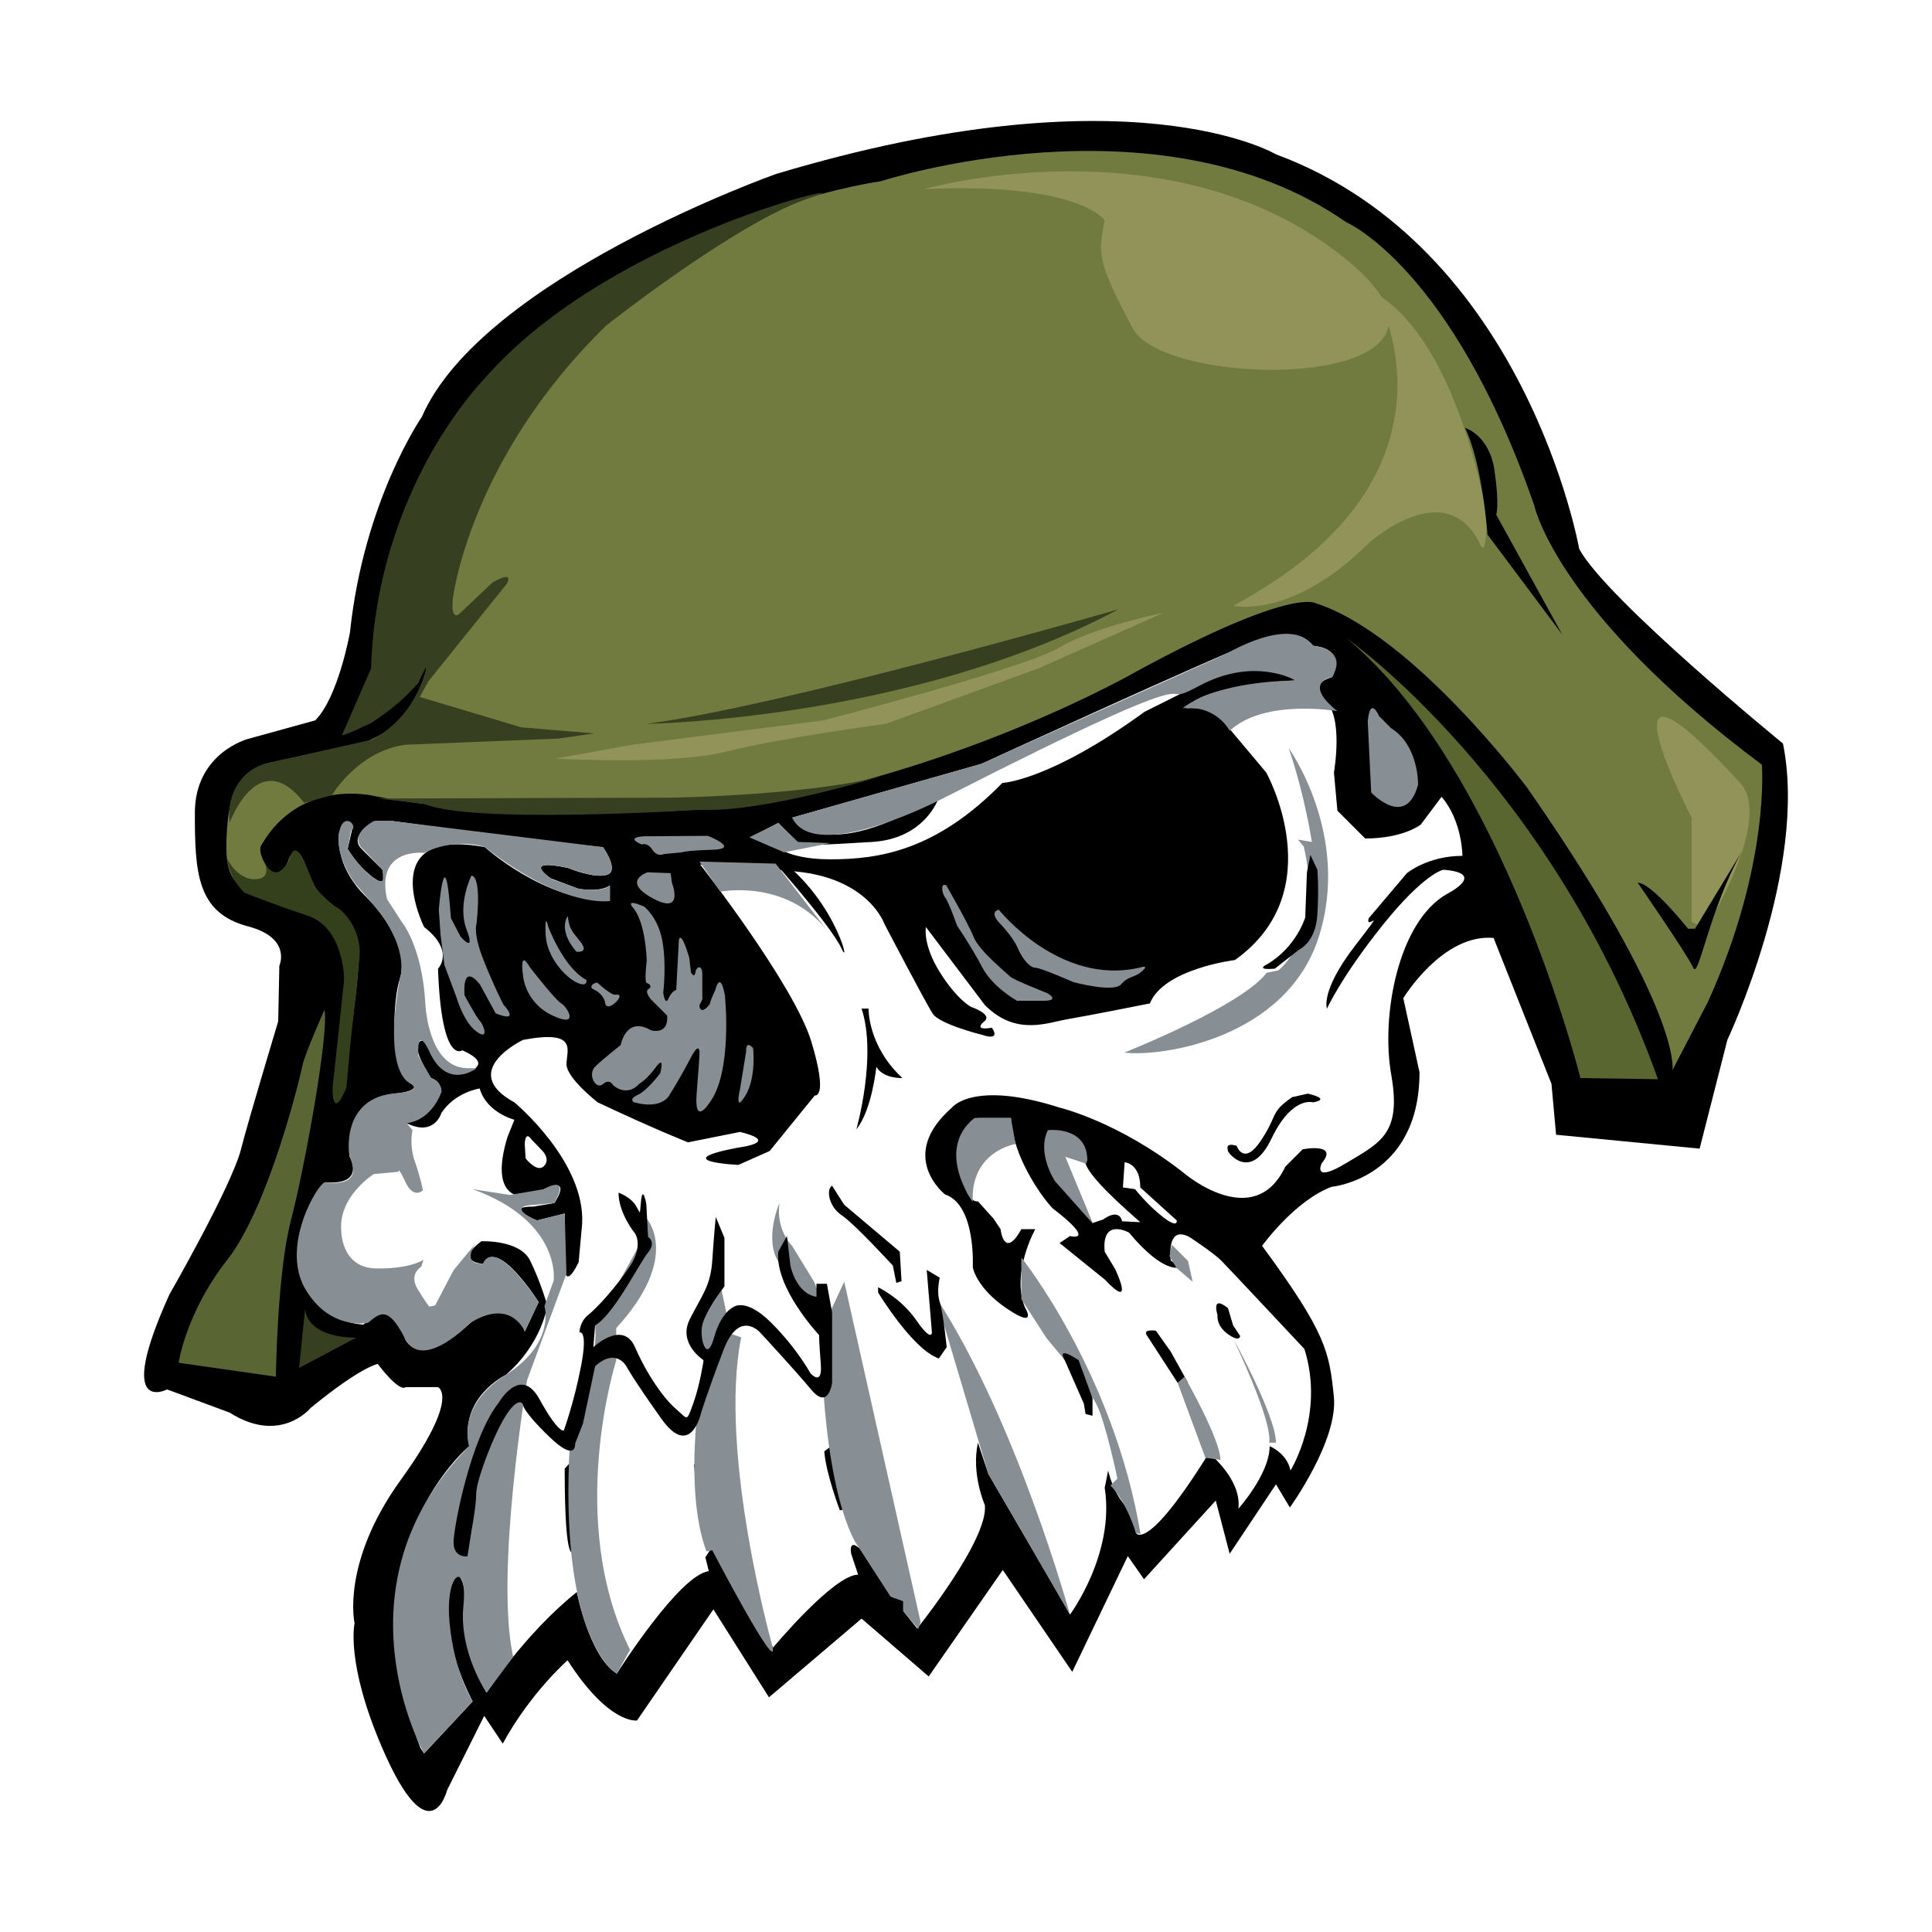 <?xml version="1.0" encoding="utf-8"?>
<!-- Generator: Adobe Illustrator 13.0.0, SVG Export Plug-In . SVG Version: 6.00 Build 14948)  -->
<!DOCTYPE svg PUBLIC "-//W3C//DTD SVG 1.0//EN" "http://www.w3.org/TR/2001/REC-SVG-20010904/DTD/svg10.dtd">
<svg version="1.0" id="Layer_1" xmlns="http://www.w3.org/2000/svg" xmlns:xlink="http://www.w3.org/1999/xlink" x="0px" y="0px"
	 width="192.756px" height="192.756px" viewBox="0 0 192.756 192.756" enable-background="new 0 0 192.756 192.756"
	 xml:space="preserve">
<g>
	<polygon fill-rule="evenodd" clip-rule="evenodd" fill="#FFFFFF" points="0,0 192.756,0 192.756,192.756 0,192.756 0,0 	"/>
	<path fill-rule="evenodd" clip-rule="evenodd" d="M27.756,101.898c-0.019,0.096-3.023,10.017-3.695,12.704
		c-0.924,3.695-7.16,14.551-7.16,14.551c-5.543,12.242-0.231,9.47-0.231,9.47l6.236,2.311c5.082,3.233,8.084-0.463,8.084-0.463
		c5.082-4.157,6.698-4.388,6.698-4.388c2.31,3.002,2.772,2.31,2.772,2.31h3.233c0,0,2.31,0.924-3.696,9.238
		c-6.005,8.315-4.62,14.32-4.62,14.32s-0.923,3.927,2.772,12.473c4.757,10.999,6.467,4.157,6.467,4.157l3.695-7.391l1.848,2.771
		c2.771-5.081,6.467-8.314,6.467-8.314c4.158,6.467,6.929,6.005,6.929,6.005l7.622-11.087l5.543,8.777l9.239-7.854l6.698,5.774
		l7.392-10.625l6.929,10.163l5.544-11.549l1.617,2.31l7.159-7.853l1.386,5.312l4.62-6.93l1.386,2.31c0,0,4.85-6.698,4.388-11.086
		c-0.461-4.389-0.692-6.236-7.159-15.014c0,0,3.233-4.503,6.929-5.89c0,0,8.777-0.809,8.777-11.433l-1.617-7.392
		c0,0,3.927-6.467,9.008-6.005l5.774,14.551l0.462,5.082l14.32,1.386l2.771-10.856c0,0,8.084-17.091,5.543-29.564
		c0,0-17.554-14.32-20.325-19.401c0,0-5.312-30.142-30.257-39.381c0,0-14.552-8.661-49.89,1.964c0,0-29.333,10.393-35.338,24.252
		c0,0-5.774,8.315-7.16,21.48c0,0-1.155,6.467-3.465,8.777l-6.698,1.848c0,0-5.312,1.386-5.312,7.391s0.219,9.977,5.312,11.317
		c4.388,1.155,3.118,3.927,3.118,3.927L27.756,101.898L27.756,101.898z"/>
	<path fill-rule="evenodd" clip-rule="evenodd" fill="#FFFFFF" d="M39.19,81.92h-1.732c0,0-2.771,1.386-1.386,2.771
		s2.079,2.079,2.079,2.079s0.693,2.079-1.04,0.693c-1.732-1.386-2.425-2.772-2.425-2.772l0.52-2.252c0,0-0.346-1.386-1.386,0.693
		c0,0-0.52,3.118,2.599,6.236c3.118,3.118,4.158,6.236,3.464,8.315c-0.693,2.078-1.04,9.008,1.039,10.394
		c0,0,1.559,0.693-1.559,1.039c-3.118,0.347-4.503,2.079-4.503,6.237c0,0,1.732,2.944-2.425,2.598c0,0-3.638,3.812-2.252,10.047
		c0,0,1.559,3.812,6.063,4.158l1.386-1.04c0,0,1.732-1.039,2.771,2.426c0,0,1.213,3.464,7.103-2.079c0,0,3.811-2.079,4.851,1.386
		l1.385-2.944c0,0-4.157-6.583-5.543-3.812c0,0-2.944-0.173-0.173-2.252c0,0,3.811-0.173,4.851,1.905
		c1.04,2.079,1.732,4.504,1.732,4.504s-0.52,3.812-4.158,6.93c0,0-4.677,2.252-3.638,7.103c0,0-12.473,10.22-4.851,30.142
		l0.347,0.52l4.851-5.197c0,0-3.638-6.582-2.252-11.779c0,0,0.52-1.905,1.212-0.173c0.693,1.732,0.347,7.622,2.425,11.087
		c0,0,3.812-5.891,9.008-10.048c0,0,1.212,6.409,3.984,8.142c0,0,6.236-9.874,9.182-10.22l-0.347-1.387l0.692-1.039l6.063,10.048
		c0,0,6.063-7.276,8.488-7.276l-0.693-2.078c0,0-0.346-1.732,1.04-0.347s3.118,4.677,3.118,4.677l1.04,0.347v1.039l1.386,1.732
		c0,0,7.103-8.834,6.756-12.299c0,0-1.386-3.118-0.693-6.236l1.04,3.118c0,0,7.795,13.339,8.142,14.031
		c0,0,4.504-6.062,3.464-12.646l0.347-1.732c0,0,0.347,1.732,1.386,3.118c1.04,1.386,1.387,3.118,1.387,3.118
		s1.039,2.079,7.275-7.969c0,0,3.291,2.599,2.944,5.543c0,0,3.118-3.464,3.118-6.235c0,0,1.732,0.692,2.079,2.425
		c0,0,3.465-5.543,1.386-12.126c0,0-7.622-8.142-8.315-8.835c-0.692-0.692-2.771-2.078-2.771-2.078s-2.599-2.079-2.252,2.078
		l0.866,0.693c0,0-1.559,0.693-5.023-3.465c0,0-2.771-1.559-2.426,1.906l1.04,1.731c0,0,2.079,4.331-1.04,1.04l-4.504-3.638
		l1.04-0.693c0,0,2.771,0.693-1.732-2.771c0,0-1.386-1.386-2.771-4.157c-1.386-2.772-1.386-4.851-1.386-4.851h-3.292
		c0,0-2.078,0.347-1.732,4.504s1.732,3.811,1.732,3.811l1.56,1.732l0.692,1.04c0,0,0.347,3.117,2.079,0h1.386
		c0,0-2.425,4.33-1.039,7.795c0,0,1.386,2.252-1.732,0.173s-3.465-4.157-3.465-4.157s0.347-6.236-2.771-7.275
		c0,0-4.851-3.811,0.693-8.662c0,0,2.079-2.771,10.74,0c0,0,5.891,1.387,12.473,6.583c0,0,6.93,5.89,10.048-0.692l1.731-1.732
		c0,0,3.639-0.693,1.906,1.386c0,0-1.039,2.078,2.425,0c3.465-2.079,5.543-2.945,4.504-8.835s0.693-15.244,5.543-18.016
		c0,0,4.158-2.079-0.346-2.425c0,0-1.905,0.346-6.063,5.543c-4.157,5.197-5.543,8.315-5.543,8.315s-0.693-1.732,2.771-6.237
		c3.465-4.504,1.039-1.386,1.386-2.771l3.811-4.504c0,0,2.079-1.732,5.544-1.732c0,0,0-3.464-2.079-5.89l-2.078,2.771
		c0,0-1.732,1.386-5.544,1.386l-2.771-2.771l-0.347-3.811c0,0,1.04-5.89-1.039-7.275c-2.079-1.386,0.866-2.252,0.866-2.252
		s1.56-2.772-1.905-3.118c0,0-1.386-2.079-5.543-0.52c-4.158,1.56-27.544,12.299-27.544,12.299l-18.882,5.37
		c0,0,2.945,5.024,14.725-2.252c0,0-1.212,4.331-6.756,4.677c-5.543,0.346-7.276,0.346-7.276,0.346l-2.079-2.252l-2.425,1.386
		l1.732,0.52c0,0,1.04,1.732,5.89,1.732c4.851,0,10.567-0.866,17.15-7.622c0,0,4.677-0.173,14.204-7.103l7.622-3.811
		c0,0,4.678-1.039,7.449,0.693c0,0-9.181,0.347-10.914,2.771c0,0,3.984-0.346,4.331,2.079l3.638,4.331c0,0,6.583,11.78-3.117,18.709
		c0,0-7.103,0.866-8.489,4.33c0,0-6.062,1.213-8.142,1.56c-2.078,0.347-5.196,1.732-8.314-1.386l-5.89-7.795
		c0,0-0.347,1.732,1.386,4.503s3.118,3.465,3.118,3.465s2.078,0.693,1.386,1.386c0,0-1.386,1.039,0.692,0.693
		c0,0,1.04,1.386-1.039,0.692c0,0-4.157-1.039-4.851-2.078c-0.692-1.04-4.85-9.008-4.85-9.008s-1.559-4.504-8.834-5.197
		c-7.276-0.693-9.528-0.693-9.528-0.693s9.354,11.953,11.087,17.669c1.732,5.717,0.346,5.37,0.346,5.37l-4.504,5.543l-3.118,1.386
		c0,0-7.275-0.347,0-1.732c0,0,4.331-0.52,0.173-1.559l-5.197,1.039c0,0-3.118-1.212-9.008-3.984c0,0-3.118-2.425-3.118-3.811
		s1.212-3.465-4.331-2.426c0,0-6.583,3.118-0.866,6.236c0,0,7.103,5.89,6.756,12.126l-0.347,3.812c0,0-1.732,3.811-1.386-1.039
		v-3.812l-2.771,0.693c0,0-3.464-1.386-0.347-1.386l2.079-0.347c0,0,1.905-2.771-1.04-1.386l-2.079,0.692
		c0,0-3.464,0.347-1.559-5.89l0.693-1.732c0,0-2.772-0.692-3.465-3.118c0,0-2.425,0.347-3.811,2.426c0,0-0.693,2.425-3.464,1.039
		l3.464-3.118c0,0,0-1.039-1.039-1.386c0,0-1.386-2.079-1.386-3.118c0,0,0.346-1.386,1.039,0c0,0,1.386,3.812,4.158,2.425
		c0,0,2.425-0.692-0.693-2.078c0,0-2.079,1.559-2.425-8.142c0,0,1.732-1.732-1.386-4.157c0,0-5.024-10.047,6.062-7.968
		c0,0,5.89,5.37,12.473,5.37v-1.559c0,0-0.693,0.693-3.118,0.347l-2.771-1.04c0,0-3.118-2.079,1.732-1.039
		c0,0,2.425,1.039,3.811,0.693c1.386-0.347-0.346-2.771-0.346-2.771l-6.929-0.693L39.19,81.92L39.19,81.92z"/>
	<path fill-rule="evenodd" clip-rule="evenodd" fill="#717A3F" d="M34.455,72.796l2.656-5.861c0,0-0.346-21.307,16.63-33.953
		c16.977-12.646,34.126-14.898,34.126-14.898s27.63-9.008,46.425,4.071c0,0,10.567,4.503,18.796,28.323
		c0,0,2.251,10.567,22.692,25.811c0,0,0.866,9.875-5.37,23.646l-3.551,6.843c0,0,1.126-5.717-14.465-28.15
		c0,0-11.433-15.331-21.134-18.449c0,0-2.339-1.646-17.929,6.843c0,0-17.323,9.96-38.977,13.425c0,0-21.74,1.992-37.071-1.039
		c0,0-7.275-1.819-11.173,4.85c0,0-0.52,0.52,0.433,2.079c0.953,1.559,1.993,0.173,2.166-0.347c0.173-0.52,0.78-2.079,1.646,0
		c0.866,2.079,0.866,2.598,2.252,3.811c1.386,1.212,3.377,2.165,3.205,5.89c-0.173,3.725-1.646,13.599-1.819,13.945
		c-0.173,0.346-1.039,0.952-0.693-1.646c0.346-2.598,1.472-11,0.953-12.472c-0.52-1.473-0.347-3.638-5.716-5.197
		c-5.371-1.559-6.236-2.425-5.89-7.622c0.347-5.197,2.339-6.236,4.937-6.756s8.835-1.905,8.835-1.905s5.197-1.906,5.89-5.89
		c0.693-3.984-0.433-0.173-0.606,0s-3.725,3.638-5.11,4.158C35.206,72.825,34.455,72.796,34.455,72.796L34.455,72.796z"/>
	<path fill-rule="evenodd" clip-rule="evenodd" fill="#596633" d="M32.376,100.744c0,0-1.963,4.388-2.194,5.543
		s-3.349,14.089-7.506,19.401s-4.851,10.278-4.851,10.278l9.701,1.386c0,0,0.116-10.278,1.501-15.59
		C30.413,116.45,32.838,103.054,32.376,100.744L32.376,100.744z"/>
	<path fill-rule="evenodd" clip-rule="evenodd" fill="#59662F" d="M134.35,63.673c0,0,20.44,14.32,31.065,44l-7.737-0.115
		C157.678,107.558,149.94,76.607,134.35,63.673L134.35,63.673z"/>
	<path fill-rule="evenodd" clip-rule="evenodd" fill="#878F95" d="M99.646,90.754c0,0,6.106,7.708,14.161,5.76
		c0,0,0.909-0.303,0.13,0.39s-1.342,0.433-2.078,1.299s-4.765-0.216-4.765-0.216s-3.247-1.43-3.767-1.43
		c-0.521,0-1.256-0.736-1.776-1.949c-0.52-1.212-1.905-2.598-1.905-2.598S98.693,91.014,99.646,90.754L99.646,90.754z"/>
	<path fill-rule="evenodd" clip-rule="evenodd" fill="#878F95" d="M94.406,88.329c0,0,2.209,3.811,2.729,5.153
		c0.52,1.343,3.291,3.596,3.638,3.941s3.681,1.646,3.681,1.646s1.43,0.779-0.346,0.779s-2.642,0-2.642,0s-2.426-1.342-3.465-3.334
		c-1.04-1.992-2.512-4.157-2.512-4.157s-0.823-2.339-1.169-2.771C93.973,89.152,93.8,88.026,94.406,88.329L94.406,88.329z"/>
	<path fill-rule="evenodd" clip-rule="evenodd" fill="#878F95" d="M75.135,104.569c0,0,0.347,2.945-0.78,4.764
		c-1.125,1.819-0.52-0.693-0.52-0.693l0.606-3.724C74.442,104.916,74.355,103.703,75.135,104.569L75.135,104.569z"/>
	<path fill-rule="evenodd" clip-rule="evenodd" fill="#878F95" d="M72.32,99.286c0,0,0.823,7.795-1.602,10.827
		c0,0-1.473,2.295-1.213-0.997c0.26-3.291,0.26-3.551,0.26-3.551s0.26-2.165-0.866,0s-2.079,3.638-2.079,3.638
		s-0.649,1.56-3.551,0.779c0,0-0.606-0.303,0.347-0.735c0.953-0.434,2.252-2.166,2.252-2.166s0.52-1.905-0.434-0.606
		c-0.953,1.3-1.646,1.646-1.646,1.646s-1.083,1.386-2.598,0.174c0,0-0.347-0.736-1.04-0.13s-1.559-0.953-0.78-1.732
		c0.78-0.779,2.555-2.165,2.555-2.165s0.52-2.945,3.032-1.473c0,0,1.776,0.52,1.603-1.473l-1.603-1.603c0,0-0.693-0.779-0.26-1.039
		s0.086-0.52-0.173-0.606c-0.26-0.086,0-2.252,0-2.252s-0.086-3.811-1.386-5.284c0,0-0.866-0.952,1.126-0.086
		c0,0,1.386,1.04,1.819,3.421c0.433,2.382,0.087,5.154,0.087,5.154s0.173,1.386,0.519,0.606c0.347-0.78,0.78-0.867,0.78-0.867
		l0.26-4.979c0,0,0.173-1.169,1.039,1.775l0.173,1.472c0,0,0.346,0.607,0.433,0c0.086-0.605,0.693-0.866,0.693,0.174
		c0,1.039,0,2.165,0,2.165s0.086,0.347-0.173,0.693c-0.26,0.347,0,0.779,0.26,0.693c0.26-0.087,0.693-0.521,0.693-0.693
		s0.52-1.3,0.52-1.3S71.844,96.731,72.32,99.286L72.32,99.286z"/>
	<path fill-rule="evenodd" clip-rule="evenodd" fill="#878F95" d="M59.587,98.03c0,0,1.386,1.299,1.819,1.212
		c0.433-0.086,0.606,0.174,0.087,0.693c-0.52,0.52-1.04,0.693-1.126,0.087c-0.087-0.606-0.693-1.126-1.126-1.3
		C58.808,98.55,58.981,98.116,59.587,98.03L59.587,98.03z"/>
	<path fill-rule="evenodd" clip-rule="evenodd" fill="#878F95" d="M54.693,92.443c0,0,1.516,4.114,3.812,5.326
		c0,0,0.173,0.78-0.953,0.261c-1.126-0.52-3.032-2.512-3.118-4.851C54.347,90.841,54.693,92.443,54.693,92.443L54.693,92.443z"/>
	<path fill-rule="evenodd" clip-rule="evenodd" fill="#878F95" d="M52.875,96.514c0,0,2.512,3.248,3.118,3.594
		c0.606,0.347,1.905,2.513-0.866,1.213c-2.771-1.299-2.945-3.984-2.945-3.984S51.749,94.565,52.875,96.514L52.875,96.514z"/>
	<path fill-rule="evenodd" clip-rule="evenodd" fill="#919359" d="M137.237,29.258c0,0,10.394,18.016-14.205,31.181
		c0,0,5.89,1.386,13.512-6.236c0,0,7.622-6.929,11.087,0c0,0,0.692,2.079,0.692-2.772C148.323,51.431,145.552,34.108,137.237,29.258
		L137.237,29.258z"/>
	<path fill-rule="evenodd" clip-rule="evenodd" fill="#878F95" d="M57.509,94.955c0,0,1.299,0.173,0.433-0.953
		s-1.126-1.212-1.299-2.599C56.643,91.404,55.603,92.747,57.509,94.955L57.509,94.955z"/>
	<path fill-rule="evenodd" clip-rule="evenodd" fill="#878F95" d="M47.028,87.376c0,0,1.04-0.303,0.52,4.764
		c0,0-0.389,0.909,0.693,3.638c1.083,2.729,1.992,4.46,1.992,4.46s1.819,1.906-0.779,0.866l-1.559-2.858c0,0-1.732-2.425-1.559,1.04
		c0,0,1.212,2.252,1.559,2.599c0.347,0.346,0.953,1.991-0.347,1.039c-1.299-0.953-1.992-3.378-1.992-3.378l-1.213-3.248l-0.39-3.032
		l-0.173-2.512c0,0,0.52-6.41,1.04-1.126l0.173,1.992l0.953,1.819c0,0,1.559,1.819,0.606-0.693
		C45.599,90.235,47.028,87.376,47.028,87.376L47.028,87.376z"/>
	<path fill-rule="evenodd" clip-rule="evenodd" fill="#FFFFFF" d="M53.048,113.707l1.083,1.126c0,0,0.823,0.823,0.13,1.516
		c-0.693,0.693-1.819-0.779-1.819-0.779l-0.086-1.386C52.355,114.184,52.355,112.711,53.048,113.707L53.048,113.707z"/>
	<path fill-rule="evenodd" clip-rule="evenodd" fill="#878F95" d="M66.906,87.117l-2.295-0.087c0,0-2.686,0.867,0.52,2.599
		c3.205,1.732,1.906-1.559,1.906-1.559L66.906,87.117L66.906,87.117z"/>
	<path fill-rule="evenodd" clip-rule="evenodd" fill="#878F95" d="M64.265,83.436l6.366-0.043c0,0,3.292,1.299,0.477,1.386
		c-2.815,0.086-3.075,0.26-3.075,0.26l-1.819,0.173c0,0-0.606,0.347-1.126-0.433c-0.52-0.78-1.039-0.52-1.039-0.52
		S62.229,83.565,64.265,83.436L64.265,83.436z"/>
	<path fill-rule="evenodd" clip-rule="evenodd" d="M77.387,86.164c0,0,5.543,6.236,6.583,8.488c1.039,2.251-0.866-5.977-7.622-9.874
		L77.387,86.164L77.387,86.164z"/>
	<path fill-rule="evenodd" clip-rule="evenodd" d="M85.961,100.629h0.693c0,0-0.087,3.724,3.378,6.929c0,0-1.906,0.087-2.599-1.126
		c0,0-0.433,4.331-1.992,6.236C85.441,112.668,87.521,105.393,85.961,100.629L85.961,100.629z"/>
	<path fill-rule="evenodd" clip-rule="evenodd" fill="#878F95" d="M106.749,161.085c0,0-5.312-19.345-13.396-31.701l5.255,17.67
		L106.749,161.085L106.749,161.085z"/>
	<path fill-rule="evenodd" clip-rule="evenodd" d="M131.001,109.982c0,0-2.079-0.692-4.157,3.638
		c-2.079,4.331-4.331,1.386-4.331,1.213s-0.347-0.866,0.866-0.52c0,0,0.693,2.079,2.425-0.52c1.732-2.599,0.866-2.771,3.118-4.331
		l1.56-0.347C130.481,109.116,132.906,109.637,131.001,109.982L131.001,109.982z"/>
	<path fill-rule="evenodd" clip-rule="evenodd" d="M57.119,145.668c0,0,0.866-0.52,0.346,1.732s-0.346,6.756-0.173,7.275
		c0,0-0.953,2.338-0.953-8.142L57.119,145.668L57.119,145.668z"/>
	<path fill-rule="evenodd" clip-rule="evenodd" d="M69.245,146.101h0.693c0,0,0.52,2.771,0.173,4.504
		C69.765,152.337,69.245,146.101,69.245,146.101L69.245,146.101z"/>
	<path fill-rule="evenodd" clip-rule="evenodd" d="M82.237,144.802l0.693-0.52l0.52,0.346l0.173,3.465l0.866,2.425l-0.693,0.174
		C83.796,150.691,82.41,147.054,82.237,144.802L82.237,144.802z"/>
	<path fill-rule="evenodd" clip-rule="evenodd" d="M83.017,118.298l1.212,1.905l5.543,4.678l0.173,2.944l-0.52,0.173l-0.346-1.732
		c0,0-3.811-4.157-5.11-5.023C82.67,120.377,82.41,118.645,83.017,118.298L83.017,118.298z"/>
	<path fill-rule="evenodd" clip-rule="evenodd" d="M92.458,126.699l0.52,6.236c0,0,0,1.039-1.559-1.213s-3.811-3.291-3.811-3.291
		v0.52c0,0,3.464,5.717,6.062,6.583l0.78-1.126c0,0-0.347-3.465-0.693-4.504c-0.347-1.04,0-2.426,0-2.426L92.458,126.699
		L92.458,126.699z"/>
	<path fill-rule="evenodd" clip-rule="evenodd" d="M115.323,132.763l1.473,2.078l1.732,3.118h-1.039l-3.031-4.677
		C114.458,133.282,113.852,132.589,115.323,132.763L115.323,132.763z"/>
	<path fill-rule="evenodd" clip-rule="evenodd" d="M121.474,131.203c0,0-0.693-2.078,1.039-0.693l0.52,1.732l0.693,1.04
		c0,0,0,0.692-1.213-0.174S121.474,131.203,121.474,131.203L121.474,131.203z"/>
	<path fill-rule="evenodd" clip-rule="evenodd" fill="#FFFFFF" d="M104.497,113.188c0,0,2.598-0.347,3.464,1.213
		c0.866,1.559-1.645,1.039,5.804,7.535l-1.819-0.087c0,0-0.173-1.386-1.905-0.173l-1.039,0.347c0,0-1.646-2.512-2.945-3.725
		C104.757,117.085,104.237,115.699,104.497,113.188L104.497,113.188z"/>
	<path fill-rule="evenodd" clip-rule="evenodd" fill="#FFFFFF" d="M112.205,115.959c0,0,1.56,0.087,1.56,2.512l3.638,3.292
		c0,0,0.174,0.866-1.386-0.347c-1.559-1.213-2.771-2.771-2.771-2.771l-1.213-0.174L112.205,115.959L112.205,115.959z"/>
	<path fill-rule="evenodd" clip-rule="evenodd" fill="#878F95" d="M136.458,71.959l0.346,7.103c0,0,3.465,3.724,4.678-0.779
		c0,0,0.086-3.898-2.686-5.63l-1.212-1.213C137.584,71.439,136.717,69.361,136.458,71.959L136.458,71.959z"/>
	<path fill-rule="evenodd" clip-rule="evenodd" fill="#878F95" d="M133.426,70.949c0,0-7.275-1.271-10.74,1.963
		c0,0-1.299-2.598-4.677-2.252c0,0,2.714-2.599,11.26-2.771c0,0-4.1-2.425-9.586,0.52c-5.485,2.945,4.39-4.042-25.291,11.087
		c0,0-13.05,6.929-15.36,2.079l18.882-5.37l24.541-11.029c0,0,6.352-3.811,8.546-0.75c0,0,3.58,0.289,1.905,3.118
		C132.906,67.542,129.846,68.062,133.426,70.949L133.426,70.949z"/>
	<path fill-rule="evenodd" clip-rule="evenodd" fill="#878F95" d="M113.793,153.059l-0.461-0.115c0,0-0.925-3.118-2.542-4.735
		l0.693-0.692c0,0-1.155-5.544-2.078-7.392c-0.924-1.848-4.966-6.582-4.966-6.582l-2.541-3.927v-4.157
		C101.898,125.458,111.137,137.006,113.793,153.059L113.793,153.059z"/>
	<polygon fill-rule="evenodd" clip-rule="evenodd" fill="#878F95" points="82.843,84.114 78.224,85.038 74.759,83.536 
		77.646,82.093 79.61,83.999 82.843,84.114 	"/>
	<path fill-rule="evenodd" clip-rule="evenodd" d="M106.229,135.707l1.905,4.331l0.173,1.039l0.693,0.174v-1.732l-1.386-3.812
		C107.615,135.707,105.363,134.148,106.229,135.707L106.229,135.707z"/>
	<path fill-rule="evenodd" clip-rule="evenodd" fill="#878F95" d="M69.793,85.962l2.079,3.002c0,0,6.814-1.386,10.971,4.273
		l-5.457-7.073L69.793,85.962L69.793,85.962z"/>
	<path fill-rule="evenodd" clip-rule="evenodd" fill="#878F95" d="M128.575,74.644c0,0,6.236,8.662,3.003,18.824
		s-15.707,12.011-19.402,11.548c0,0,11.664-4.619,14.205-7.968l1.155-0.231c0,0,4.619-3.464,2.541-12.357l-0.578-0.693l1.386,0.231
		C130.885,83.999,130.192,79.379,128.575,74.644L128.575,74.644z"/>
	<path fill-rule="evenodd" clip-rule="evenodd" fill="#878F95" d="M51.2,165.301l-2.656,3.58c0,0-2.771-4.043-2.31-8.662
		s-1.848-3.464-1.386,1.617s2.31,7.91,2.31,7.91l-4.851,5.197c0,0-9.355-16.688,4.504-30.661c0,0-1.386-3.927,3.638-7.103
		c5.023-3.176,3.869-6.871,3.869-6.871l0.924-2.541c0,0,0.808-5.89-8.084-9.123l3.696,0.577l3.407-0.577c0,0,2.714-1.617,1.04,1.386
		l-2.599,0.23c0,0-1.963,0.23,0.867,1.502l2.771-0.693l0.173,6.005l-3.926,10.625C52.586,137.699,49.353,156.985,51.2,165.301
		L51.2,165.301z"/>
	<path fill-rule="evenodd" clip-rule="evenodd" fill="#878F95" d="M64.481,121.531c0,0,3.58,3.812-3.002,10.971v3.233
		c0,0-5.081,15.938,1.386,28.872l-1.328,2.367c0,0-5.832-3.061-4.677-23.154c0,0,2.945-8.142,2.512-11.578l4.879-8.863
		L64.481,121.531L64.481,121.531z"/>
	<path fill-rule="evenodd" clip-rule="evenodd" fill="#878F95" d="M77.069,164.261c0,0-5.428-19.286-3.118-30.835l-1.04-0.346
		l-0.924-4.389l-2.079,3.233l0.289,4.129c0,0-2.251,12.039,0.289,18.737l0.577-0.115C71.063,154.676,77.762,167.494,77.069,164.261
		L77.069,164.261z"/>
	<path fill-rule="evenodd" clip-rule="evenodd" fill="#878F95" d="M77.762,120.03c0,0-1.617,3.695,0,6.005
		c1.616,2.31,4.157,6.467,4.157,6.467s-0.116,14.552,3.349,21.249l3.58,5.544l1.27,0.462l0,0.981l1.501,1.79l0.231-0.692
		l-7.622-33.953l-1.617,3.465l-1.386-3.465l-2.194-3.58C79.032,124.303,77.415,122.802,77.762,120.03L77.762,120.03z"/>
	<path fill-rule="evenodd" clip-rule="evenodd" d="M46.639,155.282c0,0-1.386,0.173-1.386-1.387c0-1.559,1.732-10.479,4.503-13.944
		c0,0,2.166-3.811,4.071-0.347c1.906,3.465,2.426,3.118,2.426,3.118s1.039-2.857,1.732-6.496c0.693-3.638-0.173-3.291-0.173-3.291
		s0-1.039,0.866-1.732c0.867-0.693,2.772-2.771,4.158-4.851c1.386-2.079,0.52-3.291,0.52-3.291s-1.646-1.992-1.646-4.071
		c0,0,1.212,0.434,1.732,1.3c0.52,0.866,0.347,1.039,0.52-0.521c0.173-1.559,0.52,0.347,0.52,0.347l0.173,3.292
		c0,0,0.866,0.52,0,1.559c-0.866,1.04-3.378,6.149-5.284,7.275l-0.173,2.166c0,0,2.945-2.771,4.157,0
		c1.213,2.771,2.858,5.11,4.071,6.149c1.213,1.039,1.04,1.386,1.733-0.52c0.692-1.906,1.039-4.331,1.039-4.331
		s-2.598-1.646-1.385-4.07c1.212-2.426,2.079-3.292,2.251-5.891c0.173-2.598,0.346-4.33,0.346-4.33l0.867,2.079v4.85
		c0,0-2.079,2.686-2.252,4.071c-0.173,1.386,0.52,3.551,1.212,1.039c0.693-2.512,1.906-3.031,1.906-3.031s1.212-1.04,3.811,1.559
		s3.897,5.023,3.897,5.023s1.213,1.387,1.04-0.865s-0.173-2.945-0.173-2.945s-4.417-4.678-4.071-8.314l0.866-1.56l0.347,2.944
		c0,0,0.52,2.772,2.599,3.118v-1.299h1.039l0.52,2.858v7.016c0,0-0.347,2.771-2.079,0.692c-1.732-2.078-5.111-5.716-5.111-5.716
		s-2.078-2.339-3.637,1.732c-1.559,4.07-2.252,6.322-2.252,6.322s-1.04,4.678-3.984,0.521c-2.945-4.158-3.464-5.197-3.464-5.197
		s-1.04-1.905-3.119,0l-1.212,5.717l-0.779,1.992c0,0,0.173,1.992-2.599-0.693c-2.771-2.686-2.599-3.205-2.599-3.205
		s-0.346-0.866-1.559,0.866c-1.213,1.732-3.118,6.67-3.118,8.056S47.072,152.337,46.639,155.282L46.639,155.282z"/>
	<path fill-rule="evenodd" clip-rule="evenodd" d="M130.741,85.297l-0.347,1.732l-0.173,4.504c0,0-0.866,2.945-3.812,4.677
		c0,0-1.299,0.606,0.779,0.433l2.426-1.905c0,0,1.646-0.693,1.818-3.465c0.174-2.771,0-4.503,0-4.503L130.741,85.297L130.741,85.297
		z"/>
	<path fill-rule="evenodd" clip-rule="evenodd" fill="#878F95" d="M120.261,145.437l-2.771-7.478l0.692-0.606
		c0,0,3.58,6.236,3.58,8.314L120.261,145.437L120.261,145.437z"/>
	<polygon fill-rule="evenodd" clip-rule="evenodd" fill="#878F95" points="116.911,124.187 118.528,125.804 118.99,127.883 
		117.511,126.615 117.373,126.497 116.681,125.342 116.911,124.187 	"/>
	<path fill-rule="evenodd" clip-rule="evenodd" fill="#878F95" d="M123.032,133.542c0,0,4.273,7.736,4.273,10.394h-0.693
		C126.612,143.936,127.306,142.664,123.032,133.542L123.032,133.542z"/>
	<path fill-rule="evenodd" clip-rule="evenodd" fill="#878F95" d="M101.321,114.14c0,0-4.504,0.693-4.273,5.774
		c0,0-3.811-5.196,0.173-8.372h3.638L101.321,114.14L101.321,114.14z"/>
	<path fill-rule="evenodd" clip-rule="evenodd" fill="#878F95" d="M108.365,116.104l-2.078-0.693l2.771,6.698l-3.812-4.272
		c0,0-1.848-2.83-0.692-5.082c0,0,3.927-0.462,3.927,3.003L108.365,116.104L108.365,116.104z"/>
	<path fill-rule="evenodd" clip-rule="evenodd" fill="#878F95" d="M53.741,129.904l-1.385,2.944c0,0-1.328-3.406-5.428-0.866
		c0,0-4.793,4.966-6.525,1.56c-1.732-3.407-2.541-2.483-3.695-1.56c0,0-3.869,0.809-6.294-3.465
		c-2.425-4.272,1.328-10.509,2.021-10.566c0,0,4.042,0.751,2.425-2.598c0,0-1.04-5.948,4.85-6.295c0,0,2.771-0.173,1.04-1.097
		c0,0-2.541-1.098-0.866-10.278c0,0,1.097-2.656-2.252-6.987l-2.194-2.541c0,0-2.021-2.657-1.617-5.024s2.021-0.635,1.213-0.289
		l-0.347,1.848c0,0,1.443,2.194,2.425,2.772c0.982,0.577,1.212,1.039,1.04-0.693l-1.848-1.964c0,0-1.79-1.271,0.981-2.887h1.906
		l20.96,2.599c0,0,3.522,4.677-3.464,2.079c0,0-4.851-1.155-1.559,1.155l2.598,0.924c0,0,2.483,0.404,3.118-0.347v1.559
		c0,0-4.446,0.866-12.473-5.37c0,0-2.771-1.04-6.062,0.577c0,0-4.851-0.577-3.696,4.619l1.501,2.31c0,0,1.963,2.367,2.31,7.911
		c0,0,0.173,6.525,4.158,6.641h0.981c0,0-2.887,2.252-4.677-1.56c0,0-1.271-2.944-1.155,0.289l1.271,2.252
		c0,0,1.039,0.23,1.039,1.386c0,0-0.866,2.771-3.464,3.118l0.577,0.693c0,0-0.347,1.501,0.231,3.117
		c0.577,1.617,0.808,2.888,0.808,2.888s-0.924,0.924-1.732-0.809s-0.693-1.039-0.693-1.039l-2.483,0.23c0,0-3.58,2.252-3.233,5.717
		c0,0,0,3.638,3.465,3.695c3.464,0.058,4.735-0.866,4.735-0.866l-0.231,0.693c0,0-1.271,0.75-0.347,2.252
		c0.924,1.501,1.155,1.731,1.155,1.731l0.578-0.115l1.848-3.521l2.194-2.656c0,0-1.501,2.078,0.75,2.021
		C48.197,126.093,49.006,122.975,53.741,129.904L53.741,129.904z"/>
	<path fill-rule="evenodd" clip-rule="evenodd" fill="#919359" d="M168.765,91.967l1.386,0.693c0,0,6.841-10.868,3.465-14.551
		c-15.244-16.63-4.851,3.464-4.851,3.464V91.967L168.765,91.967z"/>
	<path fill-rule="evenodd" clip-rule="evenodd" fill="#363F20" d="M22.906,82.093c0,0,2.858-7.881,7.449-1.992l2.772-0.779
		c0,0,2.598-4.417,7.362-5.023l15.157-0.606l3.638-0.52l-7.275-0.606l-10.134-3.032l0.866-1.559l7.795-9.701
		c0,0,0.953-1.472-1.386-0.173l-3.291,3.118c0,0-0.867,0.866-0.693-1.386c0,0,1.559-13.945,15.331-27.37
		c0,0,13.252-10.48,20.354-12.732c7.103-2.252-19.719,3.291-32.567,18.102c0,0-10.74,10.914-11.26,28.843l-2.916,6.698
		c0,0,4.042-1.068,7.593-5.226l0.866-1.732c0,0-0.722,4.764-5.37,7.363l-10.827,2.425C26.371,76.203,22.444,77.3,22.906,82.093
		L22.906,82.093z"/>
	<path fill-rule="evenodd" clip-rule="evenodd" d="M163.395,88.069c0,0,5.023,7.275,5.543,8.488
		c0.521,1.212,1.56-5.717,4.851-11.606l-4.677,7.709h-0.693C168.418,92.66,164.78,88.069,163.395,88.069L163.395,88.069z"/>
	<path fill-rule="evenodd" clip-rule="evenodd" d="M155.859,63.298l-7.449-9.961c0,0-0.52-7.189-2.252-10.653
		c0,0,2.426,0.693,2.945,4.244c0.519,3.551,0.173,4.417,0.173,4.417L155.859,63.298L155.859,63.298z"/>
	<path fill-rule="evenodd" clip-rule="evenodd" fill="#363F20" d="M30.441,130.597l-0.606,5.89l5.717-3.031
		C35.552,133.455,30.788,133.628,30.441,130.597L30.441,130.597z"/>
	<path fill-rule="evenodd" clip-rule="evenodd" fill="#343F1C" d="M34.917,104.555l-0.347,3.927c0,0-1.386,3.58-1.386,0l1.155-10.74
		c0,0,0-5.168-3.638-6.381c-3.638-1.212-6.294-2.28-6.294-2.28s-1.415-1.184-1.761-3.436c0,0,0.953,2.079,2.772,2.079
		c1.818,0,0.952-1.732,0.952-1.732s0.347,1.039,1.213,1.039s1.386-1.559,1.386-1.559s0.404-1.703,1.386,0.52l1.126,2.598
		c0,0,1.385,1.56,2.078,1.906c0.693,0.346,2.772,2.425,2.252,5.543L34.917,104.555L34.917,104.555z"/>
	<path fill-rule="evenodd" clip-rule="evenodd" fill="#363F20" d="M37.631,79.668l29.449-0.087c0,0,15.417-0.26,22.086-2.512
		c0,0-12.732,4.071-19.401,3.725c0,0-22.78,1.472-27.457-0.606L37.631,79.668L37.631,79.668z"/>
	<path fill-rule="evenodd" clip-rule="evenodd" fill="#363F20" d="M64.481,72.219c0,0,26.331-0.346,47.119-11.433
		C111.6,60.786,77.993,70.486,64.481,72.219L64.481,72.219z"/>
	<path fill-rule="evenodd" clip-rule="evenodd" fill="#919359" d="M92.198,18.865c0,0,24.251-6.929,41.575,6.583
		c17.322,13.512-17.323,13.858-20.787,7.276c-3.465-6.583-3.465-7.276-2.772-10.74C110.213,21.983,107.788,18.172,92.198,18.865
		L92.198,18.865z"/>
	<path fill-rule="evenodd" clip-rule="evenodd" fill="#919359" d="M116.104,61.132c0,0-6.93,1.386-10.395,3.465
		c-3.464,2.079-23.559,7.275-23.559,7.275l-19.055,2.425l-7.622,1.386c0,0,11.433,0.693,16.976-0.693
		c5.543-1.386,15.937-2.772,15.937-2.772l15.244-5.543L116.104,61.132L116.104,61.132z"/>
</g>
</svg>
